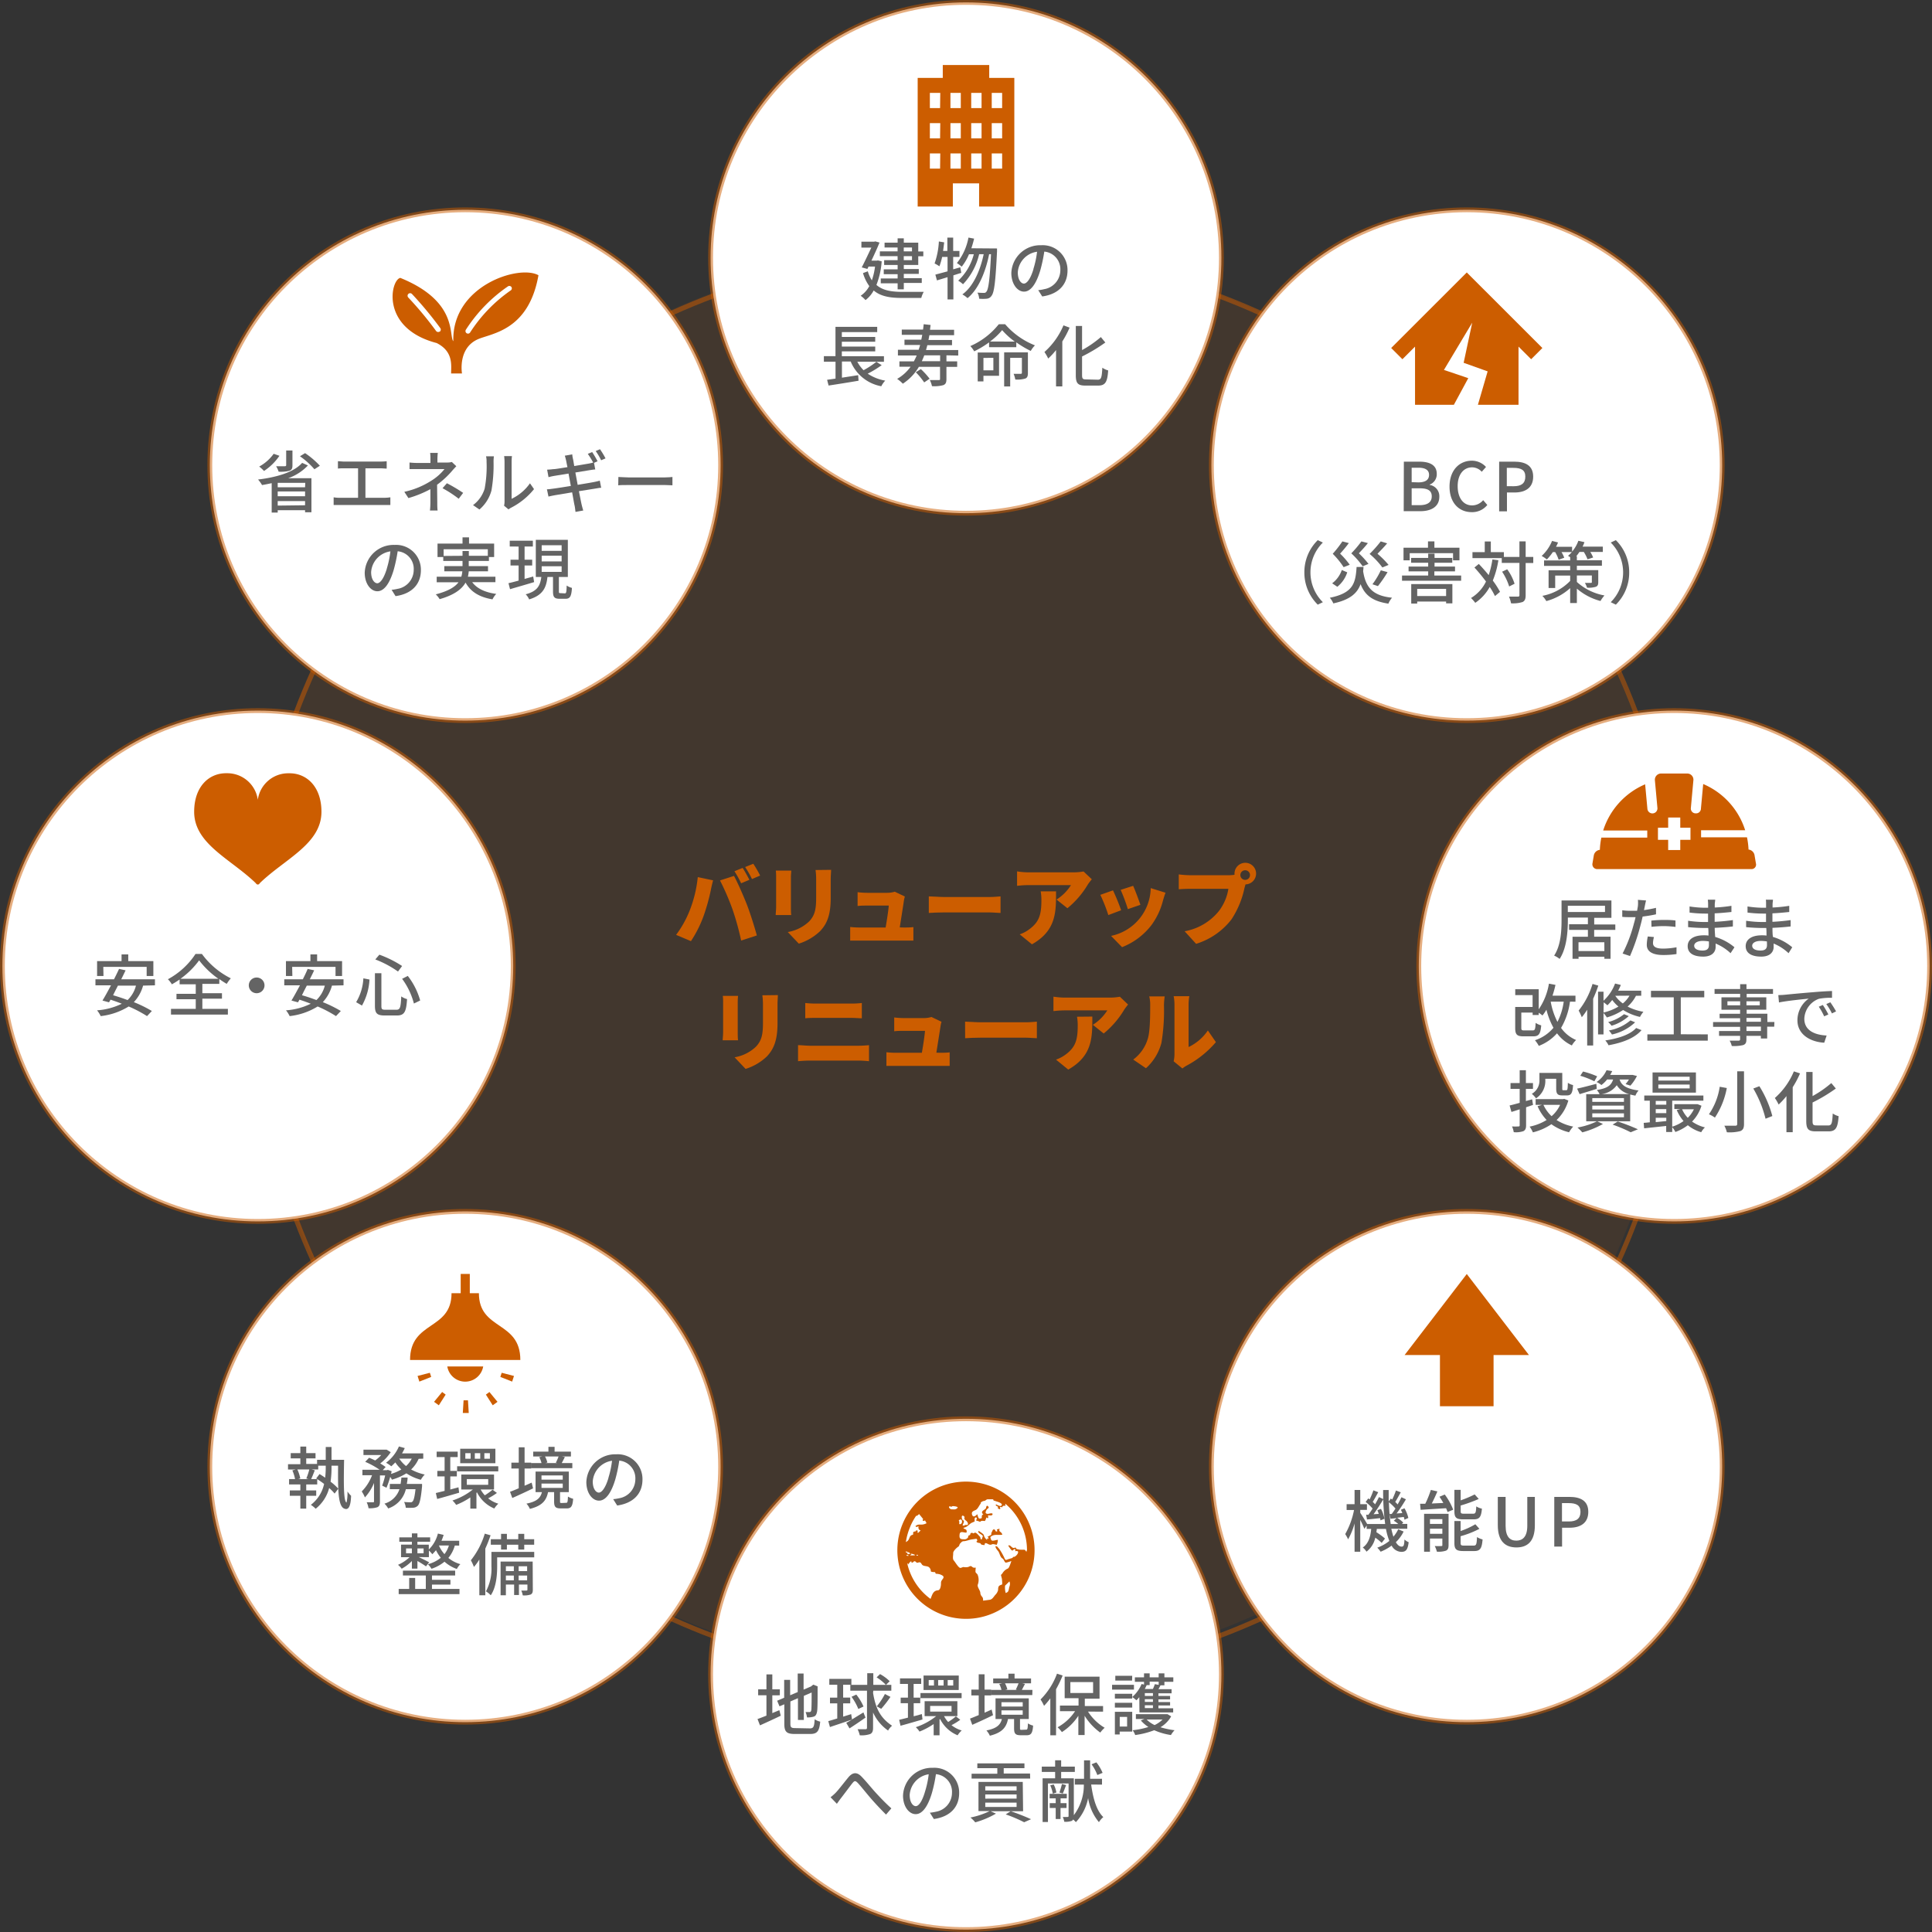 <svg xmlns="http://www.w3.org/2000/svg" viewBox="0 0 401 401"><rect x="0" y="0" width="401" height="401" fill="#333333" stroke="none"/><defs><style>.cls-1,.cls-3{fill:#cc5d00;}.cls-1{opacity:0.1;}.cls-2{fill:none;stroke:#cc5d00;stroke-miterlimit:10;opacity:0.5;}.cls-4{fill:#fff;}.cls-5{fill:#646464;}</style></defs><g id="レイヤー_2" data-name="レイヤー 2"><g id="レイヤー_1-2" data-name="レイヤー 1"><circle class="cls-1" cx="199.98" cy="199.73" r="148.39"/><circle class="cls-2" cx="200.5" cy="200.5" r="148.65"/><path class="cls-3" d="M144.83,182.05l3.18.67c-.16.57-.41,1.65-.48,2.07a42.49,42.49,0,0,1-1.48,5.29,24.84,24.84,0,0,1-2.64,5.26l-3.08-1.3a22,22,0,0,0,2.82-5.06A26.24,26.24,0,0,0,144.83,182.05Zm4.61.69,2.91-.94c.78,1.44,2.06,4.38,2.69,6s1.54,4.49,2.05,6.36l-3.26,1.06a56.34,56.34,0,0,0-1.78-6.44A51,51,0,0,0,149.44,182.74Zm6.1-.13-1.71.72a23.62,23.62,0,0,0-1.39-2.5l1.7-.69C154.59,180.81,155.22,182,155.54,182.61Zm2.23-.88-1.69.72a21.25,21.25,0,0,0-1.42-2.49l1.69-.68A22.84,22.84,0,0,1,157.77,181.73Z"/><path class="cls-3" d="M164.23,180.7c0,.45-.07.78-.07,1.42v6.13c0,.45,0,1.2.07,1.67H161c0-.36.09-1.13.09-1.69v-6.11c0-.34,0-1-.07-1.42Zm8.27-.16c0,.54-.08,1.15-.08,1.94v3.93c0,3.62-.84,5.42-2.21,6.86a11.25,11.25,0,0,1-4.41,2.59l-2.29-2.41a8.49,8.49,0,0,0,4.43-2.2c1.21-1.28,1.46-2.55,1.46-5v-3.73a13,13,0,0,0-.13-1.94Z"/><path class="cls-3" d="M187.58,192.51c.49,0,1.44,0,2-.09v2.81c-.39,0-1.4,0-1.92,0h-9.28c-.68,0-1.17,0-1.92,0V192.4a17.8,17.8,0,0,0,1.92.11h5.44c.25-1.46.58-3.56.65-4.55H180c-.6,0-1.44,0-2,.09v-2.87a16.59,16.59,0,0,0,2,.13h4.14a5.37,5.37,0,0,0,1.58-.23l2.09,1a7.07,7.07,0,0,0-.2.87c-.14,1-.59,3.83-.86,5.54Z"/><path class="cls-3" d="M192.78,186.05c.72,0,2.23.13,3.11.13h9.56c.81,0,1.7-.09,2.22-.13v3.44c-.47,0-1.48-.11-2.22-.11h-9.56c-1,0-2.37.05-3.11.11Z"/><path class="cls-3" d="M226.61,182.5c-.22.27-.64.79-.82,1.08a18.68,18.68,0,0,1-4.24,4.93l-2.26-1.8a9.68,9.68,0,0,0,3-3h-8.9a21.9,21.9,0,0,0-2.29.15v-3a15.48,15.48,0,0,0,2.29.2h9.35a12.29,12.29,0,0,0,2.16-.18ZM219.19,185c0,4.23.09,8.12-5,11l-2.54-2.07a7.16,7.16,0,0,0,2.05-1.1c2-1.51,2.45-3,2.45-6A10.07,10.07,0,0,0,216,185Z"/><path class="cls-3" d="M232.7,188.93l-2.66,1a33.34,33.34,0,0,0-1.66-4.2l2.63-.93A43.31,43.31,0,0,1,232.7,188.93Zm9.21-3.64c-.26.7-.38,1.14-.51,1.57A14.75,14.75,0,0,1,239,192a14.22,14.22,0,0,1-6.11,4.59l-2.28-2.34a10.33,10.33,0,0,0,8.23-9.92Zm-5.21,2.51-2.61.9a34.77,34.77,0,0,0-1.49-4l2.59-.84C235.55,184.61,236.43,187,236.7,187.8Z"/><path class="cls-3" d="M254.94,181.66a9.63,9.63,0,0,0,1.29-.09,1,1,0,0,1,0-.24,2.24,2.24,0,1,1,2.29,2.23c-.09.27-.16.54-.22.76a18.9,18.9,0,0,1-2.71,6.52,14.78,14.78,0,0,1-7.33,5.06l-2.38-2.61a11.8,11.8,0,0,0,7.08-4.16,10.25,10.25,0,0,0,2-4.65H247c-.89,0-1.88.06-2.34.09v-3.08a22,22,0,0,0,2.34.17Zm4.46-.33a1,1,0,0,0-1.91,0,1,1,0,1,0,1.91,0Z"/><path class="cls-3" d="M153.19,206.7a13.54,13.54,0,0,0-.07,1.42v6.13c0,.45,0,1.2.07,1.67H150c0-.36.09-1.13.09-1.69v-6.11c0-.34,0-1-.07-1.42Zm8.26-.16c0,.54-.07,1.15-.07,1.94v3.93c0,3.62-.85,5.42-2.21,6.86a11.21,11.21,0,0,1-4.42,2.59l-2.28-2.41a8.49,8.49,0,0,0,4.43-2.2c1.2-1.28,1.46-2.55,1.46-5v-3.73a14.45,14.45,0,0,0-.13-1.94Z"/><path class="cls-3" d="M165.64,216.93c.76,0,1.73.12,2.47.12h10.08c.65,0,1.51-.05,2.18-.12v3.33c-.7-.07-1.62-.13-2.18-.13H168.11c-.74,0-1.75.06-2.47.13Zm1.5-8.75a20.51,20.51,0,0,0,2.3.12h7.31a18.08,18.08,0,0,0,2.13-.12v3.17c-.54,0-1.48-.08-2.13-.08h-7.29c-.72,0-1.67,0-2.32.08Z"/><path class="cls-3" d="M195.11,218.51c.49,0,1.44,0,2-.09v2.81c-.4,0-1.41,0-1.93,0h-9.27c-.69,0-1.17,0-1.93,0V218.4a17.84,17.84,0,0,0,1.93.11h5.43c.26-1.46.58-3.56.65-4.55h-4.39c-.6,0-1.44,0-2,.09v-2.87a16.59,16.59,0,0,0,2,.13h4.14a5.39,5.39,0,0,0,1.59-.23l2.09,1a5.61,5.61,0,0,0-.2.87c-.15,1-.6,3.83-.87,5.54Z"/><path class="cls-3" d="M200.31,212.05c.72,0,2.23.13,3.12.13H213c.81,0,1.69-.09,2.21-.13v3.44c-.47,0-1.47-.11-2.21-.11h-9.56c-1,0-2.38.05-3.12.11Z"/><path class="cls-3" d="M234.14,208.5c-.22.27-.63.79-.81,1.08a18.91,18.91,0,0,1-4.25,4.93l-2.25-1.8a9.74,9.74,0,0,0,3-3h-8.9a21.55,21.55,0,0,0-2.28.15v-3a15.34,15.34,0,0,0,2.28.2h9.35a12.29,12.29,0,0,0,2.16-.18ZM226.72,211c0,4.23.09,8.12-5,11l-2.54-2.07a7.33,7.33,0,0,0,2.06-1.1c2-1.51,2.45-3,2.45-6a10.09,10.09,0,0,0-.15-1.8Z"/><path class="cls-3" d="M235.21,219.92a8.32,8.32,0,0,0,3-4.25c.5-1.48.52-4.79.52-7a6.85,6.85,0,0,0-.2-1.86h3.21a13.8,13.8,0,0,0-.15,1.82,41.15,41.15,0,0,1-.52,7.8,10.78,10.78,0,0,1-3.22,5.29Zm8.39.36a6.9,6.9,0,0,0,.17-1.5V208.45a9.13,9.13,0,0,0-.17-1.68h3.25a10.55,10.55,0,0,0-.15,1.7v8.85a10,10,0,0,0,4-3.44l1.67,2.42a20.91,20.91,0,0,1-6.08,4.88,5.17,5.17,0,0,0-.87.59Z"/><circle class="cls-4" cx="200.5" cy="347.49" r="53.01"/><circle class="cls-4" cx="200.5" cy="53.51" r="53.01"/><circle class="cls-4" cx="347.49" cy="200.5" r="53.01"/><circle class="cls-4" cx="304.44" cy="304.44" r="53.01"/><circle class="cls-4" cx="96.56" cy="96.56" r="53.01"/><circle class="cls-4" cx="96.56" cy="304.44" r="53.01"/><circle class="cls-4" cx="304.44" cy="96.56" r="53.01"/><circle class="cls-4" cx="53.51" cy="200.5" r="53.01"/><path class="cls-3" d="M94.09,70.82h0c-1-1.09,1.07-8.25-11-13.14-2,.36-4.24,10.44,7.54,13.52,3.52,1.76,3,4.69,3,6.32h2.26s-.92-5.17,3.22-7.07c2.81-1.29,10.59-1.7,12.65-13.32C107.75,54.86,93.77,59.29,94.09,70.82Zm-2.85-2a.54.54,0,0,1-.74-.14,72.5,72.5,0,0,0-5.75-6.92.53.53,0,0,1,.75-.75,77,77,0,0,1,5.87,7.07A.53.53,0,0,1,91.24,68.86ZM106,60.28A31,31,0,0,0,97.58,69a.52.52,0,0,1-.73.16.53.53,0,0,1-.15-.73,31.68,31.68,0,0,1,8.74-9,.53.53,0,0,1,.73.17A.51.51,0,0,1,106,60.28Z"/><polygon class="cls-3" points="304.44 56.55 288.75 72.23 291.08 74.56 293.7 71.94 293.7 84.02 301.76 84.02 304.75 78.49 299.7 76.78 305.57 66.97 303.79 75.3 308.77 77.08 306.75 84.02 315.18 84.02 315.18 71.94 317.8 74.56 320.13 72.23 304.44 56.55"/><path class="cls-3" d="M205.32,16.17V13.5h-9.64v2.67h-5.21v26.7h7.3V38.06h5.45v4.81h7.31V16.17ZM195.12,35H193V31.84h2.16Zm0-6.28H193V25.56h2.16Zm0-6.28H193V19.28h2.16ZM199.42,35h-2.15V31.84h2.15V35Zm0-6.28h-2.15V25.56h2.15v3.11Zm0-6.28h-2.15V19.28h2.15v3.11ZM203.73,35h-2.15V31.84h2.15Zm0-6.28h-2.15V25.56h2.15Zm0-6.28h-2.15V19.28h2.15ZM208,35h-2.16V31.84H208Zm0-6.28h-2.16V25.56H208Zm0-6.28h-2.16V19.28H208Z"/><path class="cls-3" d="M200.5,336a14,14,0,0,0,5.55-1.13A14.24,14.24,0,1,0,200.5,336m-.81-21.4c.22-.08.58.17.49.4-.15.39.36.59.53.81s.42.82-.18.7c-.28-.06-.38.29-.76.07.1-.13.47-1,.19-1S199.52,314.8,199.69,314.63Zm-.43.79h0c.48-.14.5.65.28.83-.47.36-.49,0-.41-.34C199.17,315.78,198.77,315.56,199.26,315.42Zm-10.33,1.45a12.78,12.78,0,0,1,1.21-2.21c.21,0,.34-.11.63-.38l.81,1c.09.1-.18.23-.05.34s.28.16.45-.05c.11.21.22.41.34.61a2.36,2.36,0,0,1-1,.29c-.58,0-.86-.07-1.31.32.19.3.4.11.65,0-.11.34,0,.83.44.88l-.51.5c-.08.07-.29-.2-.05-.37a1.08,1.08,0,0,0-.38-.17c0,.4-.42.16-.59.42s.18.44-.23.56c-.67.19-.48.88-1,1.28l-.32.22A12.58,12.58,0,0,1,188.93,316.87Zm1.38,6-.11-.06c0-.12.31-.07.36,0S190.34,322.89,190.31,322.89Zm-1.25-.18a.14.14,0,0,0,.14,0,.62.62,0,0,0-.17-.11c-.05-.2,1,.15.88.23s-1.1.07-1,0a.19.19,0,0,1,.2-.07ZM188,322a5.65,5.65,0,0,1,.88.33s-.15.08-.1.1a.44.44,0,0,1,.16.06c.05,0-.67.2-.63,0l.12-.12s-.21-.1-.43-.2Zm.23.73c.07,0,.5.1.31.2l-.19,0C188.17,322.9,188.13,322.84,188.18,322.75Zm7.38,5.11a1,1,0,0,0-.3.78c0,.48-.11,1.43-.65,1.46-.89.06-1.14.79-1.4,1.49a1.57,1.57,0,0,1-.13.29,12.55,12.55,0,0,1-4.84-7.43.34.34,0,0,1,.17.32h0l0,0c.09-.11.78-1.13.72-.43.39.08.34-.22.62-.27s.38.4.68.3c.53-.17.57-.09.86.35s1,.27,1.43.55a1.08,1.08,0,0,1,.43.87c0,.16.65.18.8.18s.14.23.21.31.28,0,.35.06a2.22,2.22,0,0,1,1.09.37C196,327.29,195.8,327.6,195.56,327.86Zm1.56-15.2c.09,0,.24.15.29.11a.52.52,0,0,1,.4-.14c.07,0,1.15.08.86.38h0c-.41.41-.73.28-1.22.28C197.23,313.29,196.71,312.74,197.12,312.66Zm12.28,17c-.17.62-.12.77-.71,1a4.17,4.17,0,0,1-.13-1.53s.81-.78.9-.88C209.75,328.81,209.57,329.12,209.4,329.7Zm3.65-7.47c-.13-.16-.24-.34-.36-.46s-.93,0-1.32-.11-.43,0-.55-.31c-.07-.17-.3,0-.46,0-.48,0-.7-.74-1.15-.49.15.22.58.9.76,1,.36.12.28-.38.71-.25,0,.13,0,.29,0,.42,1.27-.32.17,1.29-.39,1.17-.15,0-.09.19-.25.24l-.75.22c-.31.09-.59.32-.77,0a12.42,12.42,0,0,0-1.2-2.16,4,4,0,0,1-.36-.41.06.06,0,0,0,0,0c-.1-.07-.25-.08-.36-.15-.13.36.36.84.57,1.13s.33.9.61,1.26c.12.16.33.23.44.4s.29.59.44.65,1-.25,1.21-.31c-.13.32-.43,1.41-.73,1.55a2.32,2.32,0,0,0-1.13,1,2.56,2.56,0,0,1-.31.33l.21.83c0,.2.13,1.12,0,1.17-.73.21-.78.42-.8,1.15a2.15,2.15,0,0,1-.59,1c-.33.38-.58.89-1.1,1l-1.42.19c0-.38,0-.52-.2-.81a1.23,1.23,0,0,1-.38-.88c-.07-.49-.67-1.18-.53-1.62a2.87,2.87,0,0,0,0-2c-.07-.27-.4-.41-.47-.66a5.28,5.28,0,0,1,.06-.88c-.41,0-.48.06-.8-.21s-.51,0-.82.08a2.6,2.6,0,0,1-.92,0c-.21,0-.53.23-.73.17-.41-.14-1-1.21-1.3-1.54s-.1-1.07-.12-1.51.71-1.13,1.12-1.39c.12-.07.18-.47.33-.62s.37-.45.67-.47c.55,0,1.17-.29,1.73-.37l.95-.14c.13,0,.36.47,0,.57.19.37.83.25.88.42.11.32.52.27.84.33,0-.79.6-.22,1-.11s.48-.1.77-.1a3.88,3.88,0,0,1,.75.17h0a.13.13,0,0,1,0-.06,2.35,2.35,0,0,0,.23-1c-.24,0-1,.27-1.23.15s-.24-.45-.3-.58,0-.21.23-.34c.69-.45,1.48-.14,2.23-.3a1,1,0,0,0-.4-.57c-.3-.24-.24-.28-.17-.67l-.59.17c.08.09.08.23.15.32-.49.34-.35-.29-.69-.34s-.38.46-.53.64.09.46-.26.59-.4.31-.68.22a.42.42,0,0,1,.27.5c-.08,0-.19,0-.27-.08s0,.24.06.35a1.67,1.67,0,0,1-.72-1c-.05-.3-.79-.69-1.06-.92-.42.46.74.71.85,1.1,0,0-.22.65-.24.66-.29.18-.24-.43-.33-.51-.29-.26-.87-1.08-1.19-.83s-.25-.06-.6,0-.17.41-.38.47c-.53.17-.13.33-.45.6a.87.87,0,0,1-.78.26c-.79,0-.94-.21-.86-1s.81-.39,1.35-.38c.2,0,.13-.51,0-.62s-.44-.13-.57-.38c.81-.15,1-.56,1.65-1,.11-.07.72-.3.71-.36s-.15-.87.28-.79-.19.67.14.69.67.25.71.21c.26-.29.57-.18.95-.17.13,0,.3-.62.36-.75.46.46.37-.15.31-.42.17,0,.81.11.92-.13.2-.43-.48-.27-.68-.22s-.65.11-.74-.24a1.46,1.46,0,0,1,.35-.74c.31-.17.42-.34.11-.6s-.36.45-.4.5c-.35.4-1.27.61-.5,1.26a.36.36,0,0,0-.34.39c0,.41,0,.38-.38.45s-.44-.59-.56-.9c-.28.29-.84.79-1.07.12s.32-.8.74-1,.7-.88.94-1.19,0-.28.24-.46a1.36,1.36,0,0,1,.66-.25c.23-.06.4-.31.62-.32s.64,0,1,0,.1.19.3.26l.87.28c.32.11,1,.39.75.72s-.91-.09-1.15-.22c-.2.36.17.29.35.49s-.09.26,0,.31a1.25,1.25,0,0,0,.34.19c.28.17.17-.45.06-.34.15-.15.26-.15.5,0a.44.44,0,0,1,.67-.29c0-.16,0-.32,0-.48a12.59,12.59,0,0,1,4.5,9.63C213.06,321.91,213.05,322.07,213.05,322.23Z"/><path class="cls-3" d="M364.45,179.19l-.29-1.72a1.42,1.42,0,0,0-1.24-1.14,15.34,15.34,0,0,0-.32-2.54h-9.53v-1.47h9.15a15.49,15.49,0,0,0-8.71-9.59l-.47,5.09a1,1,0,0,1-1,1h-.09a1,1,0,0,1-1-1.13l.52-5.69a1.28,1.28,0,0,0-1.31-1.45h-5.35a1.29,1.29,0,0,0-1.32,1.45l.52,5.69a1,1,0,0,1-2.08.19l-.47-5.09a15.51,15.51,0,0,0-8.71,9.59h9.15v1.47h-9.53a15.33,15.33,0,0,0-.31,2.54,1.42,1.42,0,0,0-1.25,1.14l-.29,1.72a1,1,0,0,0,1,1.14h32A.94.94,0,0,0,364.45,179.19Zm-13.58-4.88h-2.12v2.12h-2.51v-2.12h-2.12V171.8h2.12v-2.12h2.51v2.12h2.12Z"/><path class="cls-3" d="M59.94,160.5A6.37,6.37,0,0,0,53.51,166a6.39,6.39,0,0,0-6.43-5.51c-3.71-.08-6.78,2.78-6.78,8,0,6.68,7.56,9.77,12.73,14.76.18.18.14.17.14.17a.44.44,0,0,0,.34.17h0a.4.4,0,0,0,.33-.17s0,0,.14-.17c5.17-5,12.74-8.08,12.74-14.76C66.72,163.28,63.65,160.42,59.94,160.5Z"/><polygon class="cls-3" points="291.54 281.24 298.87 281.24 298.87 291.87 310 291.87 310 281.24 317.34 281.24 304.44 264.43 291.54 281.24"/><polygon class="cls-3" points="96.22 290.64 96.06 293.27 97.29 293.27 97.13 290.64 96.22 290.64"/><polygon class="cls-3" points="100.85 289.46 102.27 291.68 103.26 290.96 101.58 288.92 100.85 289.46"/><polygon class="cls-3" points="103.85 285.79 106.3 286.76 106.68 285.59 104.13 284.93 103.85 285.79"/><polygon class="cls-3" points="86.67 285.59 87.04 286.76 89.5 285.79 89.22 284.93 86.67 285.59"/><polygon class="cls-3" points="90.09 290.96 91.08 291.68 92.5 289.46 91.77 288.92 90.09 290.96"/><path class="cls-3" d="M99.4,268.41H97.51v-4H95.62v4h-1.9c0,7.77-8.61,5.67-8.61,13.86H108C108,274.08,99.4,276.18,99.4,268.41Z"/><path class="cls-3" d="M96.56,286.77a3.79,3.79,0,0,0,3.73-3.15H92.84A3.77,3.77,0,0,0,96.56,286.77Z"/><circle class="cls-2" cx="200.5" cy="53.51" r="53.01"/><circle class="cls-2" cx="200.5" cy="347.49" r="53.01"/><circle class="cls-2" cx="347.49" cy="200.5" r="53.01"/><circle class="cls-2" cx="53.51" cy="200.5" r="53.01"/><circle class="cls-2" cx="304.44" cy="304.44" r="53.01"/><circle class="cls-2" cx="96.56" cy="96.56" r="53.01"/><circle class="cls-2" cx="96.56" cy="304.44" r="53.01"/><circle class="cls-2" cx="304.44" cy="96.56" r="53.01"/><path class="cls-5" d="M29.7,204.57A8.14,8.14,0,0,1,27.78,208a26.11,26.11,0,0,1,3.74,1.84l-1,1.06a26.32,26.32,0,0,0-3.81-2,14,14,0,0,1-5.81,2,5.85,5.85,0,0,0-.76-1.2,13.76,13.76,0,0,0,5.14-1.37c-.78-.31-1.58-.59-2.34-.84l-.31.55-1.36-.37c.52-.84,1.15-2,1.77-3.16H19.81v-1.25h3.85c.38-.75.75-1.5,1.05-2.16l1.36.3c-.28.59-.59,1.22-.91,1.86h7v1.25Zm-8.22-2H20.15v-3.09h5.08v-1.39h1.39v1.39h5.21v3.09H30.44v-1.89h-9Zm3,2c-.35.69-.7,1.34-1,2,.95.28,2,.62,3,1a6.29,6.29,0,0,0,1.74-3Z"/><path class="cls-5" d="M42,209.4h5.3v1.18H35.49V209.4h5.14v-2h-4v-1.13h4V204.3H37.28v-1a16.9,16.9,0,0,1-1.61,1,4.91,4.91,0,0,0-.82-1.05A15.9,15.9,0,0,0,40.58,198h1.33a16.58,16.58,0,0,0,6,5.06,7.43,7.43,0,0,0-.85,1.15,17.88,17.88,0,0,1-1.54-1v1H42v1.94h4.07v1.13H42Zm3.33-6.25a17.91,17.91,0,0,1-4-3.82,17.12,17.12,0,0,1-3.87,3.82Z"/><path class="cls-5" d="M53.26,202.89a1.63,1.63,0,1,1-1.62,1.62A1.63,1.63,0,0,1,53.26,202.89Z"/><path class="cls-5" d="M68.9,204.57A8.14,8.14,0,0,1,67,208a26.11,26.11,0,0,1,3.74,1.84l-1,1.06a26.32,26.32,0,0,0-3.81-2,14,14,0,0,1-5.81,2,5.85,5.85,0,0,0-.76-1.2,13.76,13.76,0,0,0,5.14-1.37c-.78-.31-1.58-.59-2.34-.84l-.31.55-1.36-.37c.52-.84,1.15-2,1.77-3.16H59v-1.25h3.85c.38-.75.75-1.5,1-2.16l1.36.3c-.28.59-.59,1.22-.91,1.86h7v1.25Zm-8.22-2H59.35v-3.09h5.08v-1.39h1.39v1.39H71v3.09H69.64v-1.89h-9Zm3,2c-.35.69-.7,1.34-1,2,1,.28,2,.62,3,1a6.29,6.29,0,0,0,1.74-3Z"/><path class="cls-5" d="M76.69,203.31a12.33,12.33,0,0,1-1.56,5.4l-1.21-.7a10.66,10.66,0,0,0,1.5-4.95ZM79.16,202v6.81c0,.66.14.77.85.77h2.27c.77,0,.9-.48,1-2.77a3.69,3.69,0,0,0,1.21.56c-.17,2.63-.54,3.4-2.12,3.4H79.87c-1.61,0-2.05-.43-2.05-2V202Zm-.42-3.85a22.81,22.81,0,0,1,4.72,2.35l-.85,1.15a21.15,21.15,0,0,0-4.71-2.51Zm5.9,4.41a14.67,14.67,0,0,1,2.57,5.1l-1.3.63a14.87,14.87,0,0,0-2.45-5.13Z"/><path class="cls-5" d="M63.91,96.61a10.37,10.37,0,0,1-4.1,2.65h4.83v7.06H63.32v-.42H57.64v.49H56.39v-6.11c-.67.16-1.36.28-2,.4a6.81,6.81,0,0,0-.83-1.15c3.76-.45,7.44-1.49,9.15-3.46ZM58,94.6a11.41,11.41,0,0,1-3.2,3.15,8.24,8.24,0,0,0-1-.91,9,9,0,0,0,3-2.65Zm2.7,2c0,.63-.15.94-.66,1.12a7.33,7.33,0,0,1-2.21.18,5,5,0,0,0-.52-1.13c.76,0,1.57,0,1.78,0s.31-.06.31-.23V93.5h1.3Zm2.66,3.62H57.64v.92h5.68ZM57.64,103h5.68v-1H57.64Zm5.68,1.87V104H57.64v.94Zm0-10.82a17.18,17.18,0,0,1,3.07,2.62l-1.13.73a16.31,16.31,0,0,0-3-2.7Z"/><path class="cls-5" d="M79.8,103.32a8.72,8.72,0,0,0,1.22-.1v1.6c-.38,0-.92,0-1.22,0H70.56c-.41,0-.86,0-1.31,0v-1.6a7.3,7.3,0,0,0,1.31.1h3.76V97.2H71.37c-.31,0-.88,0-1.23.06V95.73c.36,0,.91.07,1.23.07H79a12.26,12.26,0,0,0,1.26-.07v1.53c-.39,0-.85-.06-1.26-.06H75.85v6.12Z"/><path class="cls-5" d="M90.76,104.3c0,.52,0,1.22.07,1.66H89.24a16.46,16.46,0,0,0,.09-1.66c0-.75,0-1.87,0-2.77a22.92,22.92,0,0,1-4.56,1.85l-.85-1.3a17.08,17.08,0,0,0,5.7-2.37,10.61,10.61,0,0,0,2.64-2.35h-5.5c-.5,0-1.33,0-1.76,0V96a16.9,16.9,0,0,0,1.74.09h2.6v-.83A9.43,9.43,0,0,0,89.28,94h1.59a11.79,11.79,0,0,0-.08,1.26V96h2a3.7,3.7,0,0,0,1-.11l.92.88c-.29.31-.65.69-.91,1a18.49,18.49,0,0,1-3.08,2.84Zm2-4a33,33,0,0,1,3.37,2l-.92,1.22a24.09,24.09,0,0,0-3.36-2.19Z"/><path class="cls-5" d="M98.18,104.84a6.67,6.67,0,0,0,2.41-3.41,24.68,24.68,0,0,0,.4-5.59,4.11,4.11,0,0,0-.11-1.13h1.63a9,9,0,0,0-.07,1.12,30.5,30.5,0,0,1-.44,6,7.87,7.87,0,0,1-2.49,3.92Zm6.44.12a3.81,3.81,0,0,0,.1-.88V95.79a10.5,10.5,0,0,0-.08-1.12h1.62a9.07,9.07,0,0,0-.07,1.12v7.74a9.75,9.75,0,0,0,3.81-3.22l.84,1.21a14.67,14.67,0,0,1-4.76,3.86,2.7,2.7,0,0,0-.53.35Z"/><path class="cls-5" d="M119.9,100.63c1.35-.22,2.6-.43,3.27-.56s1-.21,1.32-.31l.29,1.48c-.32,0-.82.11-1.35.19l-3.27.52c.25,1.27.45,2.31.54,2.69s.22.9.36,1.32l-1.61.29c-.07-.49-.11-1-.2-1.36s-.26-1.41-.5-2.7l-3.6.6c-.58.11-1,.2-1.31.28l-.32-1.51c.35,0,.94-.09,1.33-.14.69-.09,2.12-.31,3.63-.56L118,98.29l-2.94.48a11.75,11.75,0,0,0-1.21.27l-.29-1.56a10.91,10.91,0,0,0,1.22-.1c.52,0,1.68-.22,3-.42-.15-.68-.24-1.19-.28-1.38-.09-.38-.17-.7-.27-1l1.55-.27c0,.27.09.7.16,1s.12.7.25,1.42l3-.51c.33-.06.67-.14.93-.21A17.28,17.28,0,0,0,122,94.2l.91-.37a20.29,20.29,0,0,1,1.12,1.91l-.74.33.26,1.37c-.26,0-.74.08-1.13.14l-3,.49Zm4.87-5.1a12.47,12.47,0,0,0-1.13-1.91l.89-.38a16,16,0,0,1,1.15,1.9Z"/><path class="cls-5" d="M128.35,99c.45,0,1.32.09,2.07.09H138c.68,0,1.23-.06,1.57-.09v1.73c-.31,0-.94-.06-1.56-.06h-7.62c-.78,0-1.61,0-2.07.06Z"/><path class="cls-5" d="M81.28,122.42a9.58,9.58,0,0,0,1.23-.2,4,4,0,0,0,3.36-3.94,3.66,3.66,0,0,0-3.33-3.86,32.27,32.27,0,0,1-.83,3.89c-.84,2.83-2,4.41-3.38,4.41s-2.63-1.55-2.63-3.86a6,6,0,0,1,6.21-5.76,5.15,5.15,0,0,1,5.45,5.24c0,2.9-1.87,4.92-5.26,5.39Zm-1-4.4a19.42,19.42,0,0,0,.75-3.58,4.66,4.66,0,0,0-4,4.29c0,1.6.72,2.33,1.28,2.33S79.65,120.16,80.3,118Z"/><path class="cls-5" d="M98,120.83c1,1.33,2.68,2.13,5,2.44a4.54,4.54,0,0,0-.78,1.13c-2.73-.46-4.51-1.55-5.59-3.48-.76,1.34-2.3,2.56-5.38,3.44a5.14,5.14,0,0,0-.8-1c2.58-.66,4-1.54,4.71-2.5H90.64V119.7h5.11a5.52,5.52,0,0,0,.21-1.12H92.22V117.5H96v-1.07H92v-.81H90.81v-2.8H96v-1.29h1.35v1.29h5.21v2.8h-1.08v.81H97.29v1.07h4v1.08h-4a8.41,8.41,0,0,1-.17,1.12h5.71v1.13Zm-2-5.47v-1h1.31v1h3.94V114H92.08v1.39Z"/><path class="cls-5" d="M110.86,120.82c-1.75.53-3.62,1.06-5,1.47l-.32-1.25c.59-.12,1.32-.32,2.1-.53v-3.14h-1.68v-1.2h1.68v-2.73H105.8v-1.21h4.8v1.21h-1.72v2.73h1.58v1.2h-1.58v2.79l1.79-.5Zm6.37,2.34c.29,0,.35-.21.39-1.63a3.26,3.26,0,0,0,1.09.49c-.11,1.8-.42,2.26-1.33,2.26h-1.21c-1.13,0-1.39-.37-1.39-1.53v-3h-1.15c-.25,2.24-.95,3.79-3.8,4.66a3.43,3.43,0,0,0-.72-1.06c2.5-.66,3-1.85,3.25-3.6h-1.15v-7.71h6.65v7.71H116v2.94c0,.38,0,.42.35.42Zm-4.8-8.83h4.14v-1.16h-4.14Zm0,2.19h4.14v-1.18h-4.14Zm0,2.18h4.14v-1.17h-4.14Z"/><path class="cls-5" d="M291.38,95.82h3.19c2.12,0,3.64.67,3.64,2.53a2.29,2.29,0,0,1-1.47,2.23v.07a2.36,2.36,0,0,1,2,2.45c0,2.05-1.66,3-3.95,3h-3.44Zm3,4.3c1.57,0,2.23-.59,2.23-1.56s-.73-1.48-2.19-1.48H293v3Zm.25,4.73c1.61,0,2.54-.57,2.54-1.83s-.9-1.67-2.54-1.67H293v3.5Z"/><path class="cls-5" d="M300.86,101c0-3.36,2-5.38,4.65-5.38a4,4,0,0,1,2.92,1.3l-.88,1a2.73,2.73,0,0,0-2-.92c-1.77,0-3,1.48-3,3.9s1.15,4,3,4a3,3,0,0,0,2.29-1.09l.86,1a4,4,0,0,1-3.2,1.49C302.84,106.31,300.86,104.38,300.86,101Z"/><path class="cls-5" d="M311.16,95.82h3.12c2.3,0,3.94.78,3.94,3.11s-1.64,3.29-3.88,3.29h-1.56v3.91h-1.62Zm3,5.1c1.65,0,2.43-.63,2.43-2s-.85-1.81-2.49-1.81h-1.35v3.8Z"/><path class="cls-5" d="M270.73,118.8a9.32,9.32,0,0,1,2.78-6.69l1.06.5a8.72,8.72,0,0,0,0,12.38l-1.06.51A9.32,9.32,0,0,1,270.73,118.8Z"/><path class="cls-5" d="M283,117.67c0,.31-.05.62-.07.91.54,3.38,2,5.07,6,5.48a4.44,4.44,0,0,0-.76,1.23c-3.25-.49-4.87-1.72-5.77-4.05-.7,1.91-2.2,3.25-5.66,4a4.3,4.3,0,0,0-.73-1.17c4.9-1,5.34-3.06,5.56-6.39Zm-3.37,1.12a6.34,6.34,0,0,1-2.06,3l-1.07-.72a5.77,5.77,0,0,0,2-2.76Zm-.75-1.07a17,17,0,0,0-2.26-2.78,23.46,23.46,0,0,0,2-2.57l1.34.35a26.33,26.33,0,0,1-1.81,2.19,17,17,0,0,1,2,2.31Zm3.95-.18a16.7,16.7,0,0,0-2.36-2.69,22.62,22.62,0,0,0,2.1-2.48l1.34.35c-.56.73-1.26,1.47-1.87,2.12a18.8,18.8,0,0,1,2,2.2Zm4.09.24a16.48,16.48,0,0,0-2.65-2.81,24.5,24.5,0,0,0,2.31-2.6l1.33.4c-.6.74-1.37,1.51-2,2.17a19.11,19.11,0,0,1,2.3,2.31Zm-2.06,3.49a16.88,16.88,0,0,0,1.74-2.9l1.4.38a26.87,26.87,0,0,1-2,2.9Z"/><path class="cls-5" d="M303.27,119.46v1.07H291v-1.07h5.43v-.87h-4.07v-1h4.07v-.79h-3.54v-1h3.54v-.89h1.32v.89h3.68v1h-3.68v.79H302v1h-4.29v.87ZM292.6,116.3h-1.29v-2.62h5.08v-1.31h1.33v1.31h5.2v2.62h-1.33v-1.49h-9Zm.31,4.93h8.54v4h-1.3v-.38h-6v.42h-1.24Zm1.24,1v1.48h6v-1.48Z"/><path class="cls-5" d="M311,116.28a18.61,18.61,0,0,1-1.16,4.22,17.42,17.42,0,0,1,1.5,2.34l-1.05.88a13.51,13.51,0,0,0-1.09-1.89,9.56,9.56,0,0,1-3,3.29,8,8,0,0,0-.88-1,8.11,8.11,0,0,0,3.11-3.42,37.56,37.56,0,0,0-2.4-2.91l.91-.74c.67.7,1.38,1.51,2.05,2.32a19.14,19.14,0,0,0,.77-3.25Zm7.24.58h-1.58v6.68c0,.8-.18,1.17-.63,1.41a6.6,6.6,0,0,1-2.41.27,5.8,5.8,0,0,0-.42-1.39c.84,0,1.6,0,1.84,0s.33-.07.33-.31v-6.68h-3.67v-1h-6.08V114.6h2.55v-2.21h1.26v2.21h2.71v1h3.23v-3.23h1.29v3.23h1.58Zm-5,4.87a12,12,0,0,0-1.47-3.07l1.06-.5a10.44,10.44,0,0,1,1.53,3Z"/><path class="cls-5" d="M327.29,120.79a11.54,11.54,0,0,0,5.73,2.8,7.14,7.14,0,0,0-.83,1.15,12.18,12.18,0,0,1-4.9-2.57v3H325.9v-3.1a12.07,12.07,0,0,1-4.95,2.69,5.66,5.66,0,0,0-.82-1.09,10.79,10.79,0,0,0,5.77-3.1v-1.1h-3.11v2.57h-1.37v-3.68h4.48v-.91h-5.42v-1.13h5.42v-.68c-.16-.09-.33-.21-.44-.28a7.08,7.08,0,0,0,.79-.77H324.1a6.5,6.5,0,0,1,.57,1.17l-1.16.42a8.54,8.54,0,0,0-.72-1.59h-.49a10.55,10.55,0,0,1-1.24,1.53,7,7,0,0,0-1.08-.73,8.6,8.6,0,0,0,2.16-3.12l1.24.32a8.13,8.13,0,0,1-.42.9h3.34v1a7.15,7.15,0,0,0,1.3-2.25l1.26.29a6.79,6.79,0,0,1-.39.93h4.21v1.1h-2.6a7.43,7.43,0,0,1,.59,1.15l-1.17.38a8.1,8.1,0,0,0-.77-1.53h-.91a7.79,7.79,0,0,1-.67.9h.14v.83h5.2v1.13h-5.2v.91h4.44v2.47c0,.59-.12.85-.53,1a5.25,5.25,0,0,1-1.79.18,6.4,6.4,0,0,0-.45-1c.52,0,1.08,0,1.22,0s.22,0,.22-.18v-1.36h-3.11Z"/><path class="cls-5" d="M338.15,118.8a9.31,9.31,0,0,1-2.77,6.7l-1.06-.51a8.74,8.74,0,0,0,0-12.38l1.06-.5A9.31,9.31,0,0,1,338.15,118.8Z"/><path class="cls-5" d="M183,54.24a16.64,16.64,0,0,1-1.09,4.9c1.34,1.18,3.18,1.43,5.36,1.44.69,0,3.61,0,4.46,0a4.83,4.83,0,0,0-.51,1.26h-4c-2.45,0-4.41-.3-5.88-1.55a6.16,6.16,0,0,1-1.7,2,5.3,5.3,0,0,0-1-.9,5.7,5.7,0,0,0,1.79-2,9,9,0,0,1-1.31-2.71l1-.37a7.11,7.11,0,0,0,.84,1.88,14.19,14.19,0,0,0,.66-2.86h-1.35l-.24.49-1.17-.32c.66-1.26,1.41-2.89,2-4.11h-2.07V50.16h2.67l.2-.06.89.24c-.43,1.08-1.06,2.45-1.68,3.76H182l.21-.05Zm3.3-1.07h-3.68v-1h3.68v-.8H183.6v-1h2.71v-.9h1.28v.9h3v1.82h1.05v1h-1.05V55h-3v.84h3.11v1h-3.11v.89h3.73v1h-3.73v1.32h-1.28V58.8h-3.5v-1h3.5v-.89h-2.88v-1h2.88V55h-2.8V54h2.8Zm1.28-1h1.71v-.8h-1.71Zm1.71,1h-1.71V54h1.71Z"/><path class="cls-5" d="M199.52,56.63l-1.64.52v5h-1.21V57.53l-2.2.67L194.14,57l2.53-.68V53.33h-1.12a13.92,13.92,0,0,1-.57,1.94,8.74,8.74,0,0,0-1-.59,16.17,16.17,0,0,0,.89-4.56l1.1.18c-.07.6-.14,1.2-.23,1.79h.89V49.32h1.21v2.77h1.3v1.24h-1.3V55.9l1.47-.42Zm7.42-5.06s0,.45,0,.62c-.31,6.29-.58,8.5-1.13,9.19a1.31,1.31,0,0,1-1,.62,8,8,0,0,1-1.58,0,3,3,0,0,0-.36-1.27,13.13,13.13,0,0,0,1.37.06.53.53,0,0,0,.5-.26c.41-.46.7-2.45.95-7.77h-.39c-.71,3.61-2.21,7.3-4.48,9.12a5.33,5.33,0,0,0-1.08-.77c2.26-1.61,3.73-5,4.43-8.35h-.94A13.51,13.51,0,0,1,199.88,59a5,5,0,0,0-1-.74,11.4,11.4,0,0,0,3.24-5.49h-1a10.57,10.57,0,0,1-1.51,2.58,9.13,9.13,0,0,0-1-.75,11.89,11.89,0,0,0,2.4-5.29l1.17.22a20,20,0,0,1-.57,2Z"/><path class="cls-5" d="M215.49,60.22a6.86,6.86,0,0,0,1.23-.2,4,4,0,0,0,3.36-3.93,3.67,3.67,0,0,0-3.33-3.87,31.87,31.87,0,0,1-.83,3.89c-.84,2.83-2,4.42-3.37,4.42s-2.64-1.56-2.64-3.87a6,6,0,0,1,6.21-5.76,5.15,5.15,0,0,1,5.45,5.24c0,2.9-1.86,4.92-5.25,5.39Zm-1-4.4a19.14,19.14,0,0,0,.76-3.57,4.63,4.63,0,0,0-4,4.28c0,1.6.71,2.33,1.27,2.33S213.87,58,214.51,55.82Z"/><path class="cls-5" d="M183,75.79a21.22,21.22,0,0,1-2.9,1.77A9.36,9.36,0,0,0,183.74,79a4.49,4.49,0,0,0-.82,1.17,8.52,8.52,0,0,1-6.35-5.13h-1.82v3.35l3.37-.52.08,1.15c-2.2.38-4.56.75-6.22,1l-.31-1.19,1.75-.25V75.08H171V73.92h2.41V67.84h8.66v1.09h-7.34v1h6.93v1h-6.93v1h6.93v1h-6.93v1h8.74v1.16h-1.58Zm-5.06-.71a7.37,7.37,0,0,0,1.3,1.76,18.84,18.84,0,0,0,2.68-1.76Z"/><path class="cls-5" d="M196.44,73.75V75h2.23v1.15h-2.23v2.52c0,.68-.13,1.06-.65,1.27a7.15,7.15,0,0,1-2.35.21,5.7,5.7,0,0,0-.45-1.27c.82,0,1.6,0,1.84,0s.28,0,.28-.24v-2.5h-4.39a10.6,10.6,0,0,1-3.33,3.5,7.61,7.61,0,0,0-1.18-1A8.85,8.85,0,0,0,189,76.12h-2.32V75h3c.21-.39.41-.8.59-1.22h-3.9V72.6h4.3c.12-.34.21-.67.31-1h-3.25V70.5h3.49c.07-.31.13-.63.2-1h-4.25V68.41h4.41c.06-.36.1-.74.14-1.12l1.43.16-.12,1h5v1.12H192.9c-.06.33-.12.65-.19,1h4.89v1.08h-5.13c-.08.35-.18.68-.27,1h6.69v1.15Zm-5.31,2.86a15.37,15.37,0,0,1,1.82,2l-1.13.76a14.39,14.39,0,0,0-1.74-2.11Zm4-2.86h-3.29c-.16.42-.33.83-.51,1.22h3.8Z"/><path class="cls-5" d="M208.62,67.29a15.82,15.82,0,0,0,6.19,4.39,5.5,5.5,0,0,0-.87,1.16,20.5,20.5,0,0,1-3-1.78v1h-5.65v-1a19.64,19.64,0,0,1-3.09,1.86,5.34,5.34,0,0,0-.8-1.09,15.37,15.37,0,0,0,5.9-4.53ZM207.36,78h-3.24v1.16h-1.19v-6h4.43Zm-3.24-3.71v2.57h2.06V74.27Zm6.51-3.39A15.45,15.45,0,0,1,208,68.52a13.76,13.76,0,0,1-2.51,2.36Zm2.72,6.51c0,.6-.11,1-.55,1.16a5.7,5.7,0,0,1-2.07.2,5.13,5.13,0,0,0-.35-1.18c.66,0,1.29,0,1.47,0s.25-.06.25-.23V74.28h-2.43v5.93h-1.25V73.13h4.93Z"/><path class="cls-5" d="M222,68a19.69,19.69,0,0,1-1.51,2.87v9.33h-1.3V72.66a14.68,14.68,0,0,1-1.63,1.76,9,9,0,0,0-.78-1.36,15.31,15.31,0,0,0,3.95-5.53Zm5.86,10.81c.73,0,.82-.49.94-2.49a3.69,3.69,0,0,0,1.21.56c-.16,2.33-.54,3.15-2.07,3.15h-2.65c-1.58,0-2-.47-2-2.17V67.66h1.3v5a22.28,22.28,0,0,0,3.9-2.7l.93,1.13a34.29,34.29,0,0,1-4.83,2.9v3.82c0,.8.14.94.87.94Z"/><path class="cls-5" d="M160.3,355.57c.48-.21,1-.42,1.46-.61l.29,1.15c-1.47.71-3.06,1.44-4.31,2l-.51-1.31c.51-.18,1.15-.43,1.85-.71v-4.22h-1.72v-1.23h1.72v-3.11h1.22v3.11h1.56v1.23H160.3Zm7.79,3.17c.77,0,.91-.36,1-1.89a3.54,3.54,0,0,0,1.15.49c-.18,1.93-.57,2.56-2.1,2.56H165c-1.72,0-2.21-.43-2.21-2.11v-4.05l-1,.42-.49-1.16,1.46-.62v-3.71H164v3.19l1.57-.66v-3.85h1.22v3.34l1.53-.65.25-.2.22-.18.91.35,0,.23c0,2.62,0,4.52-.12,5.07s-.3.89-.74,1a4.31,4.31,0,0,1-1.34.15,4,4,0,0,0-.3-1.11c.3,0,.68,0,.82,0s.3-.06.36-.35.08-1.57.08-3.71l-1.62.7v5h-1.22v-4.52l-1.57.68v4.59c0,.79.16.94,1.05.94Z"/><path class="cls-5" d="M179.64,356.5c-1.11.78-2.33,1.61-3.32,2.24l-.67-1.15c.33-.18.75-.42,1.2-.69-1.6.57-3.31,1.13-4.59,1.56l-.34-1.23c.52-.14,1.16-.34,1.86-.55v-3.14h-1.51v-1.19h1.51v-2.67h-1.65v-1.22h4.58v1.22H175v2.67h1.47v1.19H175v2.76l1.67-.52.17,1.1,2.37-1.46Zm1.57-5.13c.54,3.31,1.55,5.21,3.95,6.82a3.26,3.26,0,0,0-.83,1,9.25,9.25,0,0,1-3.12-3.75v3.19c0,.7-.17,1.07-.59,1.28a5.5,5.5,0,0,1-2.17.26,5.78,5.78,0,0,0-.45-1.26c.76,0,1.44,0,1.64,0s.31-.07.31-.3v-7.7h-3.46v-1.21H180v-2.41h1.26v2.41H185v1.21h-3.74Zm-3.48.35a11.15,11.15,0,0,1,1.5,2.48l-1.08.51a11.67,11.67,0,0,0-1.41-2.53Zm6.15-2a9.43,9.43,0,0,0-1.93-1.57l.71-.68a8.88,8.88,0,0,1,2,1.48Zm-1.9,4.44a14.55,14.55,0,0,0,1.69-2.56l1.15.6a23.86,23.86,0,0,1-1.92,2.48Z"/><path class="cls-5" d="M191.47,356.89c-1.57.46-3.25.95-4.56,1.3l-.28-1.23,1.82-.45v-3h-1.51v-1.15h1.51v-2.85H186.8v-1.15h4.4v1.15h-1.57v2.85H191v1.15h-1.36v2.72l1.7-.46Zm7.84.06a12.78,12.78,0,0,1-1.82,1.12,6,6,0,0,0,2.12,1.1,4.91,4.91,0,0,0-.85,1,7.09,7.09,0,0,1-3.64-3.38l-.11.1v3.28h-1.22v-2.33a14.69,14.69,0,0,1-2.94,1.56,4.76,4.76,0,0,0-.77-.91,13.61,13.61,0,0,0,4.24-2.3h-2.41v-3.1h6.8v3.1h-2.77a5.52,5.52,0,0,0,.86,1.22,12.51,12.51,0,0,0,1.6-1.17Zm-8.26-5.55h8.54v1.06h-8.54Zm7.94-.63h-7.3v-3H199Zm-5.14-2.07h-1.09v1.14h1.09Zm-.79,6.55h4.44v-1.17h-4.44Zm2.79-6.55h-1.13v1.14h1.13Zm2,0h-1.15v1.14h1.15Z"/><path class="cls-5" d="M206.11,356c-1.47.72-3.08,1.46-4.31,2l-.47-1.29c.51-.19,1.14-.45,1.81-.73V351.9h-1.53v-1.21h1.53v-3.18h1.21v3.18h1.37v1.21h-1.37v3.58l1.47-.65Zm6.88,3c.26,0,.32-.15.36-1.3a3.49,3.49,0,0,0,1.08.46c-.11,1.57-.43,2-1.32,2h-1.24c-1.14,0-1.39-.35-1.39-1.47v-1.9h-1.26c-.34,1.71-1.19,2.83-3.77,3.47a4.09,4.09,0,0,0-.71-1.09c2.21-.44,2.91-1.21,3.21-2.38h-1.32v-4.28h6.9v4.28h-1.82v1.89c0,.32,0,.36.35.36Zm1.27-7.18h-8.53v-1.07h2.13a5.24,5.24,0,0,0-.46-1.23l.62-.14h-1.88v-1h3.16v-1h1.28v1H214v1h-1.85l.6.13c-.25.44-.46.89-.66,1.24h2.2Zm-6.4,2.38h4.41v-.89h-4.41Zm0,1.71h4.41V355h-4.41Zm.73-6.53a5,5,0,0,1,.49,1.26l-.43.11h2.5l-.31-.07a12.75,12.75,0,0,0,.57-1.3Z"/><path class="cls-5" d="M220.56,347.77a26.59,26.59,0,0,1-1.37,2.85v9.55H218v-7.66a16.09,16.09,0,0,1-1.3,1.55,7.89,7.89,0,0,0-.73-1.32,14.84,14.84,0,0,0,3.42-5.36Zm5.26,7.48a10.45,10.45,0,0,0,3.46,3.36,6.4,6.4,0,0,0-.91,1,12.18,12.18,0,0,1-3.25-3.49v4h-1.3v-4a11.36,11.36,0,0,1-3.42,3.39,5.83,5.83,0,0,0-.89-1,10.3,10.3,0,0,0,3.63-3.34H220v-1.17h3.86v-1.53h-2.88V348h7.24v4.57h-3.06v1.53h3.79v1.17Zm-3.66-3.86h4.72v-2.26h-4.72Z"/><path class="cls-5" d="M235.36,350.69h-4.54v-1h4.54ZM235,359.4H232.4V360h-1v-4.7H235Zm0-7.85v1h-3.6v-1Zm-3.6,1.87H235v1h-3.6Zm3.57-4.6h-3.48v-1H235Zm-2.56,7.54v2h1.53v-2Zm4.06-4.11a5.54,5.54,0,0,1-.61.66,5.85,5.85,0,0,0-.86-.68,7.34,7.34,0,0,0,1.95-2.71l.5.13v-.58h-1.9v-.93h1.9v-.82h1.17v.82h1.87v-.82h1.19v.82h1.85v.93h-1.85v.73h-.81c-.14.28-.28.56-.42.8h2.72v.86h-2.73V352h2.42v.72h-2.42v.56h2.42v.7h-2.42v.59h3.06v.85h-7Zm6.61,4a6.06,6.06,0,0,1-2.22,2.25,16.83,16.83,0,0,0,2.93.62,4.54,4.54,0,0,0-.75,1,13.44,13.44,0,0,1-3.47-1,17.46,17.46,0,0,1-3.95,1,4.1,4.1,0,0,0-.53-1,16.76,16.76,0,0,0,3.27-.67,7,7,0,0,1-1.57-1.36l.75-.3h-1.78v-1h6.36l.21,0Zm-4.46-7.22v.73H238c-.13.27-.25.54-.39.8h1.68a6.85,6.85,0,0,0,.4-1l.8.14v-.65Zm.68,2.39h-1.68V352h1.68Zm0,1.26h-1.68v.56h1.68Zm0,1.26h-1.68v.59h1.68ZM238,356.9a5.62,5.62,0,0,0,1.65,1.15,6.14,6.14,0,0,0,1.65-1.15Z"/><path class="cls-5" d="M173.47,372.08c.68-.72,1.82-2.23,2.64-3.21s1.7-1.14,2.65-.18,2,2.28,2.83,3.2,2.14,2.31,3.42,3.45l-1.11,1.29c-1-1-2.27-2.34-3.19-3.41s-1.93-2.35-2.58-3.06-.81-.52-1.25,0c-.6.77-1.68,2.23-2.32,3.05-.31.39-.62.86-.86,1.18l-1.31-1.36A10.58,10.58,0,0,0,173.47,372.08Z"/><path class="cls-5" d="M193,376.24a9.29,9.29,0,0,0,1.23-.2,4,4,0,0,0,3.36-3.94,3.66,3.66,0,0,0-3.33-3.86,30.45,30.45,0,0,1-.83,3.89c-.84,2.83-2,4.41-3.37,4.41s-2.63-1.55-2.63-3.86a6,6,0,0,1,6.2-5.76,5.15,5.15,0,0,1,5.45,5.24c0,2.9-1.86,4.92-5.25,5.39Zm-1-4.4a19.42,19.42,0,0,0,.76-3.58,4.65,4.65,0,0,0-3.95,4.29c0,1.6.71,2.33,1.27,2.33S191.38,374,192,371.84Z"/><path class="cls-5" d="M212.35,375.93h-6.76l1.13.5a18.46,18.46,0,0,1-4.3,1.81,6.84,6.84,0,0,0-1-1,16.08,16.08,0,0,0,4-1.34h-2.33v-6.05h9.19Zm1.47-6.78H201.66v-1H207V367h-4.15v-1h9.78v1h-4.3v1.11h5.46ZM211,370.76h-6.5v.87H211Zm0,1.69h-6.5v.87H211Zm0,1.7h-6.5v.9H211Zm-1.22,1.78c1.51.5,3.19,1.19,4.22,1.66l-1.43.63a29.65,29.65,0,0,0-3.83-1.63Z"/><path class="cls-5" d="M226.48,370.39c.39,2.88,1.1,5.41,2.52,6.76a4.42,4.42,0,0,0-.91,1.05,10.2,10.2,0,0,1-2.24-5,10.12,10.12,0,0,1-2.54,5c-.13-.14-.35-.36-.57-.56a.67.67,0,0,1-.3.3,3.9,3.9,0,0,1-1.54.18,4.57,4.57,0,0,0-.31-1,8.81,8.81,0,0,0,1,0c.14,0,.2-.05.2-.2v-6.75h-4.28v8H216.4v-9.07H219v-1.32h-2.77v-1.11H219v-1.31h1.25v1.31h2.84v1.11h-2.84v1.32h2.63v7.65a10.32,10.32,0,0,0,2.08-6.34h-1.87v-1.21H225v-3.83h1.26v3.83h2.47v1.21Zm-6.36,4.87v2.29h-1v-2.29h-1.24v-1h1.24v-1h-1.26v-.94h3.56v.94h-1.29v1h1.24v1Zm-1.42-4.89a5.71,5.71,0,0,1,.56,1.68l-.75.24a6.8,6.8,0,0,0-.52-1.73Zm2.58.14c-.25.63-.49,1.3-.69,1.75l-.7-.21a15.6,15.6,0,0,0,.52-1.77Zm6.48-2.09a9.28,9.28,0,0,0-1.2-2.23l1-.4a8.83,8.83,0,0,1,1.29,2.18Z"/><path class="cls-5" d="M291.33,317.88a7.66,7.66,0,0,1-1.61,2.21c.35.6.75.92,1.2.92s.52-.3.59-1.48a2.9,2.9,0,0,0,.87.57c-.2,1.57-.56,2-1.54,2a2.36,2.36,0,0,1-2-1.3,10.07,10.07,0,0,1-2.28,1.27,5.28,5.28,0,0,0-.7-.84,8.62,8.62,0,0,0,2.51-1.4,12.16,12.16,0,0,1-.7-2.49h-1.91c0,.24-.06.46-.08.68a13.67,13.67,0,0,1,1.79,1.32l-.69.9a10.67,10.67,0,0,0-1.33-1.09,4.92,4.92,0,0,1-1.83,2.91,3,3,0,0,0-.77-.86c1.24-.86,1.61-2.32,1.75-3.86h-.94v-.7l-.48.67c-.17-.43-.51-1.19-.85-1.85v6.61h-1.18V316.2a14.45,14.45,0,0,1-1.34,3.3,8.07,8.07,0,0,0-.6-1.09,16.49,16.49,0,0,0,1.83-5h-1.54V312.2h1.65v-2.95h1.18v2.95h1.39v1.19h-1.39V314c.35.5,1.16,1.83,1.44,2.32h3.73a51.65,51.65,0,0,1-.42-7.06h1.15c0,.81,0,1.61,0,2.38l.45-.61.28.21a15.33,15.33,0,0,0,.78-1.88l1,.38c-.39.68-.81,1.47-1.15,2a3.86,3.86,0,0,1,.49.52c.31-.53.59-1.05.8-1.5l.93.43c-.58,1-1.29,2.08-1.94,2.94l1.19-.08a6.23,6.23,0,0,0-.3-.69l.75-.3a7,7,0,0,1,.8,2l-.8.37a5.22,5.22,0,0,0-.14-.57l-1.41.16a6.63,6.63,0,0,1,1.3,1l-.29.28h1.12v1h-3.31a15,15,0,0,0,.43,1.65,6.63,6.63,0,0,0,1-1.54ZM284,314.42c.29-.38.59-.83.89-1.31a9.47,9.47,0,0,0-1.44-1.37L284,311l.28.22a19,19,0,0,0,.78-1.89l1,.39c-.38.69-.79,1.47-1.14,2a5.72,5.72,0,0,1,.49.51c.31-.53.59-1.05.8-1.5l.93.43c-.61,1-1.36,2.2-2.05,3.13l1.08-.07a6.88,6.88,0,0,0-.29-.77l.75-.27a7.11,7.11,0,0,1,.72,2.05l-.82.33a3.09,3.09,0,0,0-.09-.46c-1,.11-1.88.21-2.71.28l-.18-1Zm4.86-.19c.25-.32.52-.71.78-1.12a10.06,10.06,0,0,0-1.36-1.31,38.06,38.06,0,0,0,.37,4.52h1.58a7.82,7.82,0,0,0-.94-.69l.59-.54-1.26.14-.2-1Z"/><path class="cls-5" d="M299.87,310.2a13,13,0,0,1,1.75,3.15l-1.17.48a7.89,7.89,0,0,0-.31-.79l-5.28.33-.11-1.25,1.07,0a19.84,19.84,0,0,0,1.16-2.87l1.36.3c-.35.84-.77,1.74-1.16,2.51l2.39-.11a13.45,13.45,0,0,0-.8-1.29Zm.79,10.49c0,.62-.12.95-.53,1.16a4.9,4.9,0,0,1-1.9.21,5.08,5.08,0,0,0-.44-1.17,12.49,12.49,0,0,0,1.36,0c.18,0,.22,0,.22-.22v-1.33H296.8v2.73h-1.22v-7.87h5.08Zm-3.86-5.39v1h2.57v-1Zm2.57,3.05v-1.06H296.8v1.06Zm4.33-3c-1.47,0-1.83-.37-1.83-1.7v-4.42h1.3v2.18a23.4,23.4,0,0,0,2.91-1.23l.84.94a30.31,30.31,0,0,1-3.75,1.36v1.16c0,.46.1.54.69.54h1.9c.51,0,.59-.22.65-1.52a3.35,3.35,0,0,0,1.17.47c-.14,1.75-.52,2.22-1.71,2.22Zm2.16,5.45c.55,0,.64-.27.7-1.77a4,4,0,0,0,1.16.49c-.15,1.91-.52,2.41-1.75,2.41h-2.25c-1.47,0-1.85-.38-1.85-1.68v-4.55h1.29v2.07a15.74,15.74,0,0,0,3.06-1.4l.84.95a19.68,19.68,0,0,1-3.9,1.53v1.39c0,.47.11.56.72.56Z"/><path class="cls-5" d="M310.88,316.57v-5.88h1.62v6c0,2.32.93,3.08,2.22,3.08S317,319,317,316.69v-6h1.57v5.88c0,3.37-1.54,4.61-3.82,4.61S310.88,319.94,310.88,316.57Z"/><path class="cls-5" d="M322.6,310.69h3.12c2.3,0,3.94.78,3.94,3.11s-1.64,3.29-3.88,3.29h-1.56V321H322.6Zm3,5.1c1.66,0,2.44-.63,2.44-2s-.85-1.81-2.49-1.81h-1.35v3.8Z"/><path class="cls-5" d="M71.42,303c-.09,4.47-.14,8.66.51,8.86a9.14,9.14,0,0,0,.19-2.29,6.09,6.09,0,0,0,.75.89c-.08,2.43-.63,3-1.41,2.66-1.35-.49-1.32-4.27-1.29-8.9H68.81v.32a19.42,19.42,0,0,1-.2,3,10.29,10.29,0,0,1,1.6,1.45L69.45,310a9.25,9.25,0,0,0-1.13-1.15,8.12,8.12,0,0,1-2.8,4.3,6.29,6.29,0,0,0-1-.81A7.44,7.44,0,0,0,67.27,308c-.48-.37-1-.72-1.43-1v1.11H63.56v1.24h2.07v1.11H63.56v2.66H62.34v-2.66H60.15v-1.11h2.19v-1.24H60V307h1.24a8,8,0,0,0-.56-1.81l.68-.18H59.78v-1.11h2.56V302.7h-2v-1.09h2v-1.36h1.22v1.36h1.93v1.09H63.56v1.15h2.25V303h1.8v-2.67h1.2V303Zm-9.7,2a7.66,7.66,0,0,1,.6,1.86l-.4.13H64l-.42-.13A13.1,13.1,0,0,0,64.2,305Zm5.89-.79H66.05V305H64.68l.66.17c-.26.64-.51,1.31-.76,1.82h1.25l-.2-.13.69-.91c.38.22.77.48,1.17.76a18.64,18.64,0,0,0,.12-2.19Z"/><path class="cls-5" d="M86.89,302.79A6.78,6.78,0,0,1,85.33,305a10.24,10.24,0,0,0,2.83,1.05,4.91,4.91,0,0,0-.81,1.09,10,10,0,0,1-3-1.34,11.41,11.41,0,0,1-3,1.31,4.22,4.22,0,0,0-.36-.57,18.87,18.87,0,0,1-.77,2.25l-.9-.44a14.61,14.61,0,0,0,.62-2.11H78.86v5.38c0,.63-.1,1-.52,1.21a4.87,4.87,0,0,1-1.85.21,4.37,4.37,0,0,0-.38-1.23c.56,0,1.13,0,1.29,0s.23,0,.23-.21v-3.8a10,10,0,0,1-1.89,3,6.41,6.41,0,0,0-.66-1.24,9.3,9.3,0,0,0,2.14-3.37h-2v-1.13h3.58a17,17,0,0,0-3-1.65l.81-.84c.39.15.84.35,1.26.56A8,8,0,0,0,79.13,302H75.44v-1.11h4.61l.21,0,.84.52a10,10,0,0,1-2.18,2.34,11.46,11.46,0,0,1,1.12.74l-.61.66h.87l.2-.07.78.28c0,.18-.08.36-.12.56A9.22,9.22,0,0,0,83.3,305a8.25,8.25,0,0,1-1.25-1.47,10.51,10.51,0,0,1-.84.81,6.62,6.62,0,0,0-1.08-.74,8.34,8.34,0,0,0,2.67-3.38l1.21.34a9.56,9.56,0,0,1-.57,1.1h4.41v1.1ZM87.6,308s0,.34,0,.52c-.24,2.5-.49,3.58-.88,4a1.46,1.46,0,0,1-.94.42,13.29,13.29,0,0,1-1.56,0,3.25,3.25,0,0,0-.35-1.2,12.81,12.81,0,0,0,1.31.07.5.5,0,0,0,.44-.16c.24-.21.44-.92.62-2.56h-2a5.6,5.6,0,0,1-3.67,4,4.43,4.43,0,0,0-.77-1,4.61,4.61,0,0,0,3.11-3h-2V308h2.24c.07-.44.12-.87.17-1.33h1.28c0,.46-.09.89-.16,1.33Zm-4.73-5.25a6.57,6.57,0,0,0,1.41,1.54,5.36,5.36,0,0,0,1.18-1.54Z"/><path class="cls-5" d="M95.3,309.82c-1.57.46-3.25.95-4.56,1.3l-.28-1.23,1.82-.45v-3H90.77v-1.15h1.51v-2.86H90.63v-1.14H95v1.14H93.46v2.86h1.36v1.15H93.46v2.72l1.7-.46Zm7.84.05a12.78,12.78,0,0,1-1.82,1.12,6.1,6.1,0,0,0,2.11,1.11,5.43,5.43,0,0,0-.84,1A7.07,7.07,0,0,1,99,309.75l-.11.1v3.27H97.62V310.8a14.63,14.63,0,0,1-2.94,1.55,5.09,5.09,0,0,0-.77-.91,13.49,13.49,0,0,0,4.24-2.29H95.74v-3.1h6.8v3.1H99.76a5.61,5.61,0,0,0,.87,1.21,13.23,13.23,0,0,0,1.6-1.16Zm-8.26-5.54h8.54v1.06H94.88Zm7.94-.63h-7.3v-3h7.3Zm-5.14-2.08h-1.1v1.15h1.1Zm-.79,6.56h4.44V307H96.89Zm2.79-6.56H98.55v1.15h1.13Zm2,0h-1.15v1.15h1.15Z"/><path class="cls-5" d="M110.64,308.92c-1.47.72-3.08,1.46-4.31,2l-.47-1.29c.51-.18,1.14-.44,1.81-.73v-4.1h-1.53v-1.22h1.53v-3.18h1.21v3.18h1.37v1.22h-1.37v3.57l1.47-.64Zm6.88,3c.26,0,.32-.16.36-1.3a3.75,3.75,0,0,0,1.08.46c-.11,1.57-.43,2-1.32,2H116.4c-1.14,0-1.39-.35-1.39-1.47v-1.91h-1.26c-.34,1.71-1.19,2.83-3.77,3.48a3.94,3.94,0,0,0-.71-1.09c2.21-.44,2.91-1.21,3.21-2.39h-1.32v-4.27h6.9v4.27h-1.82v1.89c0,.33,0,.37.35.37Zm1.27-7.19h-8.53v-1.06h2.13a5.24,5.24,0,0,0-.46-1.23l.62-.14h-1.88v-1h3.16v-1h1.28v1h3.39v1h-1.85l.6.12c-.25.45-.46.9-.66,1.25h2.2Zm-6.4,2.38h4.41v-.88h-4.41Zm0,1.71h4.41v-.89h-4.41Zm.73-6.52a5,5,0,0,1,.49,1.26l-.43.11h2.5l-.31-.07a13.81,13.81,0,0,0,.57-1.3Z"/><path class="cls-5" d="M127.27,311.16a8.38,8.38,0,0,0,1.24-.19,4,4,0,0,0,3.36-3.94,3.68,3.68,0,0,0-3.34-3.87,30.17,30.17,0,0,1-.82,3.9c-.84,2.83-2,4.41-3.38,4.41s-2.63-1.55-2.63-3.87a6,6,0,0,1,6.2-5.75,5.14,5.14,0,0,1,5.45,5.24c0,2.9-1.86,4.91-5.25,5.39Zm-1-4.4a19.14,19.14,0,0,0,.76-3.57,4.66,4.66,0,0,0-4,4.29c0,1.6.71,2.32,1.27,2.32S125.65,308.91,126.29,306.76Z"/><path class="cls-5" d="M94.4,320.79a7,7,0,0,1-1.34,2.57,6.84,6.84,0,0,0,2.49,1.29,4.05,4.05,0,0,0-.73,1,7.52,7.52,0,0,1-2.56-1.51,8.43,8.43,0,0,1-2.7,1.47,4.62,4.62,0,0,0-.75-.94,7.18,7.18,0,0,0,2.68-1.34,8.14,8.14,0,0,1-1-1.58,8.72,8.72,0,0,1-.76.84,6.86,6.86,0,0,0-.71-.77v1.37H86.92c.63.29,1.8.88,2.15,1.08l-.65.84A18.71,18.71,0,0,0,86.64,324v1.58H85.49V324a9,9,0,0,1-2.12,1.6,4.46,4.46,0,0,0-.76-.81A8.14,8.14,0,0,0,85,323.21H83.24V320.6h2.25V320H82.88v-.91h2.61v-.82h1.15v.82h2.64V320H86.64v.61H89v1a7,7,0,0,0,1.89-3.31l1.19.28a11,11,0,0,1-.45,1.22h3.68v1Zm-4.74,9h5.71v1.08H82.75v-1.08h2.18v-2.27h1.24v2.27h2.21V327H83.63v-1H94.47v1H89.66v.9h3.83v1H89.66Zm-5.38-7.4h1.21v-1H84.28Zm3.64-1H86.64v1h1.28Zm3.19-.6a6.39,6.39,0,0,0,1.14,1.78,5.52,5.52,0,0,0,.92-1.79H91.11Z"/><path class="cls-5" d="M101.82,318.66a26.79,26.79,0,0,1-1.09,2.76v9.69H99.49v-7.42a11.75,11.75,0,0,1-1.12,1.54,9.46,9.46,0,0,0-.64-1.38,16.44,16.44,0,0,0,2.89-5.53Zm9.06,4.58h-7.69v1.87c0,1.77-.19,4.35-1.33,6a4.63,4.63,0,0,0-1-.81A9.89,9.89,0,0,0,102,325.1v-3h8.88ZM104,320.62h-2.13v-1.15H104v-1.11h1.21v1.11h2.36v-1.11h1.24v1.11h2.06v1.15h-2.06v1h-1.24v-1h-2.36v1H104Zm6.59,9.33c0,.52-.09.81-.44,1a4.21,4.21,0,0,1-1.65.18,3.46,3.46,0,0,0-.31-1h1.08c.15,0,.2-.06.2-.2v-1.05h-1.76v2.17h-1v-2.17H105v2.23h-1.1v-7h6.66ZM105,325.09v1h1.65v-1Zm1.65,2.92v-1H105v1Zm1-2.92v1h1.76v-1Zm1.76,2.92v-1h-1.76v1Z"/><path class="cls-5" d="M330.88,193v1.42h3.4V199H333v-.43h-5.36V199h-1.25v-4.57h3.19V193h-3.91v-1.17h3.91v-1.38h-4.16v.45c0,2.4-.21,5.86-1.71,8.13a4.88,4.88,0,0,0-1.14-.69c1.42-2.14,1.54-5.21,1.54-7.44v-4h10.35v3.6h-3.57v1.38h4.38V193Zm-5.47-3.71h7.72V188h-7.72Zm7.58,6.28h-5.36v1.83H333Z"/><path class="cls-5" d="M343.72,189.77c-.86.2-1.83.35-2.78.47-.13.6-.28,1.22-.44,1.8a41.94,41.94,0,0,1-2.18,6.39l-1.54-.52a30.1,30.1,0,0,0,2.35-6.22c.13-.42.24-.88.34-1.33l-1.11,0c-.64,0-1.15,0-1.65-.06l0-1.37a11.81,11.81,0,0,0,1.69.11c.44,0,.9,0,1.39,0,.07-.41.14-.77.17-1a7.09,7.09,0,0,0,0-1.27l1.69.13c-.09.35-.21.91-.26,1.19l-.17.81a24.37,24.37,0,0,0,2.49-.47Zm-.43,4.72a5.43,5.43,0,0,0-.2,1.21c0,.63.34,1.19,2.11,1.19a15.31,15.31,0,0,0,2.77-.28l0,1.41a18,18,0,0,1-2.75.2c-2.25,0-3.42-.74-3.42-2.11a9.29,9.29,0,0,1,.21-1.74Zm-.55-3.41a23,23,0,0,1,2.59-.14c.8,0,1.64,0,2.43.12l0,1.33a20.92,20.92,0,0,0-2.36-.17,22.37,22.37,0,0,0-2.62.15Z"/><path class="cls-5" d="M359.19,197.84a10.32,10.32,0,0,0-3.1-2c0,.28,0,.51,0,.71,0,1.05-.76,2-2.57,2-2.1,0-3.23-.77-3.23-2.17s1.24-2.25,3.32-2.25c.35,0,.68,0,1,.06,0-.52,0-1.08-.06-1.58h-.75c-.89,0-2.45-.07-3.42-.18v-1.32a23.48,23.48,0,0,0,3.42.26h.72v-1.75h-.69a26,26,0,0,1-3.15-.21v-1.27a21.56,21.56,0,0,0,3.14.27h.71v-.79a8.11,8.11,0,0,0-.06-.88H356c0,.25-.07.56-.09.94,0,.15,0,.4,0,.68a30.27,30.27,0,0,0,3.46-.35v1.28c-1,.1-2.17.22-3.48.28v1.76c1.37-.07,2.59-.19,3.78-.36v1.32c-1.29.15-2.44.23-3.77.29,0,.63.06,1.29.1,1.89a11.09,11.09,0,0,1,4,2.14Zm-4.5-2.44a8.42,8.42,0,0,0-1.25-.11c-1.17,0-1.8.45-1.8,1s.52,1,1.71,1c.78,0,1.35-.22,1.35-1.12C354.7,196,354.7,195.73,354.69,195.4Z"/><path class="cls-5" d="M371.23,197.84a10.2,10.2,0,0,0-3.1-2c0,.28,0,.51,0,.71,0,1.05-.76,2-2.56,2-2.11,0-3.24-.77-3.24-2.17s1.25-2.25,3.32-2.25c.35,0,.69,0,1,.06,0-.52,0-1.08-.05-1.58h-.76c-.88,0-2.45-.07-3.42-.18l0-1.32a23.24,23.24,0,0,0,3.41.26h.72v-1.75h-.69a26.16,26.16,0,0,1-3.15-.21v-1.27a21.56,21.56,0,0,0,3.14.27h.71v-.79c0-.25,0-.66-.05-.88h1.48c0,.25-.07.56-.08.94,0,.15,0,.4,0,.68a30,30,0,0,0,3.46-.35l0,1.28c-1,.1-2.17.22-3.49.28v1.76c1.37-.07,2.59-.19,3.78-.36l0,1.32c-1.29.15-2.44.23-3.77.29,0,.63,0,1.29.1,1.89a11.13,11.13,0,0,1,4,2.14Zm-4.5-2.44a8.29,8.29,0,0,0-1.24-.11c-1.18,0-1.81.45-1.81,1s.52,1,1.71,1c.78,0,1.36-.22,1.36-1.12C366.75,196,366.75,195.73,366.73,195.4Z"/><path class="cls-5" d="M325.86,207.9a14.49,14.49,0,0,1-1.85,5.45,7.31,7.31,0,0,0,3.12,2.51,5.12,5.12,0,0,0-.88,1.13,8.07,8.07,0,0,1-3.08-2.52,9.63,9.63,0,0,1-3.78,2.61,6.23,6.23,0,0,0-.8-1.17,8.37,8.37,0,0,0,3.84-2.59,15.67,15.67,0,0,1-1.46-3.75,8.41,8.41,0,0,1-.82,1.2,7.28,7.28,0,0,0-.78-.57v.47h-1.26v-.5h-2.35v3.18c0,.45.1.52.63.52h1.72c.48,0,.56-.21.62-1.56a3.93,3.93,0,0,0,1.16.51c-.15,1.8-.5,2.28-1.66,2.28h-2c-1.36,0-1.74-.36-1.74-1.74V209h3.61v-2.46H314.5v-1.22h4.87v4.17a13.15,13.15,0,0,0,2.12-5.32l1.36.25a21.59,21.59,0,0,1-.62,2.24H327v1.25Zm-4,0a14.93,14.93,0,0,0,1.4,4.2,13.14,13.14,0,0,0,1.3-4.2Z"/><path class="cls-5" d="M331.74,204.57c-.3.91-.67,1.83-1.07,2.73V217h-1.24v-7.43a12.73,12.73,0,0,1-1.12,1.56,10.73,10.73,0,0,0-.65-1.38,16.25,16.25,0,0,0,2.88-5.53Zm7.82,2.11a7.67,7.67,0,0,1-1.74,2.24A10.9,10.9,0,0,0,341.1,210a6.41,6.41,0,0,0-.71,1.07,11.07,11.07,0,0,1-3.5-1.44,12.32,12.32,0,0,1-3.38,1.55,5.8,5.8,0,0,0-.69-.92v4.44h-1.13v-8.86h1.13v1.87a9.23,9.23,0,0,0,2.4-3.57l1.19.29a9.13,9.13,0,0,1-.55,1.19h4.79v1.05Zm-6.74,3.48a10.87,10.87,0,0,0,3.1-1.24,7.49,7.49,0,0,1-1.29-1.37,11.21,11.21,0,0,1-1,1.11,8.56,8.56,0,0,0-.77-.62Zm7.89,3.65c-1.4,1.65-3.95,2.62-6.85,3.14a4.18,4.18,0,0,0-.67-1c2.7-.4,5.18-1.21,6.4-2.58Zm-2.65-2.91a9.35,9.35,0,0,1-3.57,2,4.58,4.58,0,0,0-.71-.76,8.59,8.59,0,0,0,3.3-1.64Zm1.32,1.29a10.17,10.17,0,0,1-4.81,2.53,5.49,5.49,0,0,0-.64-.84,9.45,9.45,0,0,0,4.48-2.09Zm-4.12-5.51v0a6.2,6.2,0,0,0,1.57,1.59,5.9,5.9,0,0,0,1.38-1.61Z"/><path class="cls-5" d="M354.46,214.69V216H341.92v-1.31h5.48V207h-4.73v-1.35h11.06V207h-4.87v7.67Z"/><path class="cls-5" d="M368.25,213.1h-1.46v2.45h-1.31V215h-3v.72c0,.72-.18,1-.66,1.19a8.06,8.06,0,0,1-2.38.19A4,4,0,0,0,359,216c.77,0,1.61,0,1.83,0s.34-.08.34-.32V215h-4.37v-1h4.37v-.87h-5.61v-1h5.61v-.79h-4.25v-.93h4.25v-.83H357.3V207h3.88v-.72h-5.31v-1h5.31v-1h1.31v1H368v1h-5.47V207h4.08v2.57h-4.08v.83h4.3v1.72h1.46Zm-7.07-4.44v-.84h-2.64v.84Zm1.31-.84v.84h2.76v-.84Zm0,4.25h3v-.79h-3Zm3,1h-3V214h3Z"/><path class="cls-5" d="M370.44,206.47c1-.1,3.49-.34,6-.54,1.47-.13,2.87-.21,3.81-.24v1.41a13.42,13.42,0,0,0-2.7.2,4.59,4.59,0,0,0-3.05,4.16c0,2.53,2.35,3.36,4.63,3.47l-.5,1.49c-2.72-.14-5.56-1.6-5.56-4.65a5.5,5.5,0,0,1,2.34-4.5c-1.21.13-4.61.46-6.17.8l-.14-1.53C369.69,206.53,370.16,206.5,370.44,206.47Zm9.05,4.09-.87.39a12.82,12.82,0,0,0-1.12-2l.84-.36A17.88,17.88,0,0,1,379.49,210.56Zm1.6-.64-.86.42a12.8,12.8,0,0,0-1.17-1.94l.84-.37A22,22,0,0,1,381.09,209.92Z"/><path class="cls-5" d="M318.19,229.33c-.47.17-1,.34-1.44.49v3.73c0,.67-.14,1-.56,1.23a4.8,4.8,0,0,1-2,.21,4.74,4.74,0,0,0-.36-1.19,12.1,12.1,0,0,0,1.34,0c.18,0,.25-.05.25-.26v-3.29c-.6.19-1.19.39-1.71.54l-.38-1.34c.56-.13,1.29-.32,2.09-.55V226h-1.9v-1.21h1.9v-2.66h1.29v2.66h1.47V226h-1.47v2.53l1.3-.36Zm7.33-.91a9,9,0,0,1-2.44,4.05,9.89,9.89,0,0,0,3.45,1.36,6.26,6.26,0,0,0-.86,1.18,10.49,10.49,0,0,1-3.67-1.67,11.92,11.92,0,0,1-3.84,1.69,5.23,5.23,0,0,0-.68-1.19,10.62,10.62,0,0,0,3.53-1.38,9.66,9.66,0,0,1-1.88-2.86l.91-.28h-1.31v-1.19h5.7l.23-.06Zm-4.78-4.3a4.31,4.31,0,0,1-1.93,3.85,4.83,4.83,0,0,0-.87-.94,3.15,3.15,0,0,0,1.58-2.94v-1.4h4.74v3.21c0,.34,0,.38.24.38h.6c.24,0,.29-.2.32-1.54a3,3,0,0,0,1.08.47c-.1,1.7-.41,2.15-1.26,2.15h-.95c-1,0-1.29-.31-1.29-1.45v-2h-2.26Zm-.39,5.2a7.58,7.58,0,0,0,1.69,2.35,6.76,6.76,0,0,0,1.77-2.35Z"/><path class="cls-5" d="M331.41,226c-1.21.4-2.52.78-3.55,1.1l-.52-1.15c1-.21,2.5-.6,4-1Zm1.29,7.29a18.36,18.36,0,0,1-4.28,1.74,11.24,11.24,0,0,0-1-1,15.45,15.45,0,0,0,4.07-1.31Zm-1.78-8.86a18.52,18.52,0,0,0-2.92-1.15l.57-.88a17.47,17.47,0,0,1,2.93,1Zm2.65-.38a6.56,6.56,0,0,1-1.19,1.16,4,4,0,0,0-1-.63,5.81,5.81,0,0,0,2.07-2.45l1.18.18c-.13.27-.27.53-.43.8h4.49l.2,0,.87.22a9.21,9.21,0,0,1-1.36,2l-1-.32a7.82,7.82,0,0,0,.7-.95h-1.94c.31,1,1.09,1.9,3.94,2.28a3.48,3.48,0,0,0-.66,1.07c-.39-.07-.76-.16-1.08-.24v5.56h-9.13v-5.63H332a3.22,3.22,0,0,0-.57-.86c2.26-.36,3-1,3.38-2.18Zm3.49,3.87h-6.57v.78h6.57Zm0,1.56h-6.57v.8h6.57Zm0,1.6h-6.57v.81h6.57Zm1.08-4a4.18,4.18,0,0,1-2.57-1.84,4.53,4.53,0,0,1-3.12,1.84Zm-2.37,5.69a42.34,42.34,0,0,1,4.19,1.62l-1.5.62a29.29,29.29,0,0,0-3.75-1.59Z"/><path class="cls-5" d="M353.15,229.5a8.06,8.06,0,0,1-1.95,3.29,8,8,0,0,0,2.67,1.21,4,4,0,0,0-.77,1,7.68,7.68,0,0,1-2.78-1.45,9.71,9.71,0,0,1-2.59,1.4,4.12,4.12,0,0,0-.65-1v1h-1.25v-1.25l-4.58.49-.09-1.14c.37,0,.81-.07,1.27-.11v-4.49h-1.15v-1.07h12.27v1.07h-6.47v5.4a8.08,8.08,0,0,0,2.35-1.17,8.55,8.55,0,0,1-1.41-2.29l.76-.21h-1.26v-1h4.6l.23,0ZM352,226.78h-9v-4.19h9Zm-8.34,1.73v.78h2.19v-.78Zm0,2.53h2.19v-.83h-2.19Zm2.19,1.64V232h-2.19v.91Zm4.85-9.2h-6.5v.8h6.5Zm0,1.62h-6.5v.81h6.5Zm-1.57,5.14a6.16,6.16,0,0,0,1.18,1.77,6.53,6.53,0,0,0,1.27-1.77Z"/><path class="cls-5" d="M358.41,225.83a16.6,16.6,0,0,1-2.47,6.14,5.64,5.64,0,0,0-1.24-.69,13.65,13.65,0,0,0,2.24-5.72Zm3.57-3.47V233.3c0,.86-.22,1.24-.77,1.47a8.86,8.86,0,0,1-2.79.24,5.42,5.42,0,0,0-.52-1.36c1,0,2,0,2.27,0s.4-.09.4-.37V222.36Zm3.19,3.09a22.5,22.5,0,0,1,2.69,6.19l-1.41.56a23.51,23.51,0,0,0-2.54-6.27Z"/><path class="cls-5" d="M373.61,222.79a19.75,19.75,0,0,1-1.52,2.87V235h-1.3V227.5a15.5,15.5,0,0,1-1.62,1.76,9,9,0,0,0-.79-1.36,15.07,15.07,0,0,0,3.95-5.53Zm5.85,10.81c.73,0,.83-.49.94-2.49a3.73,3.73,0,0,0,1.22.56c-.17,2.33-.55,3.15-2.07,3.15H376.9c-1.58,0-2-.47-2-2.17V222.5h1.31v5a22.56,22.56,0,0,0,3.89-2.7l.94,1.13a33.37,33.37,0,0,1-4.83,2.9v3.83c0,.79.14.93.87.93Z"/></g></g></svg>